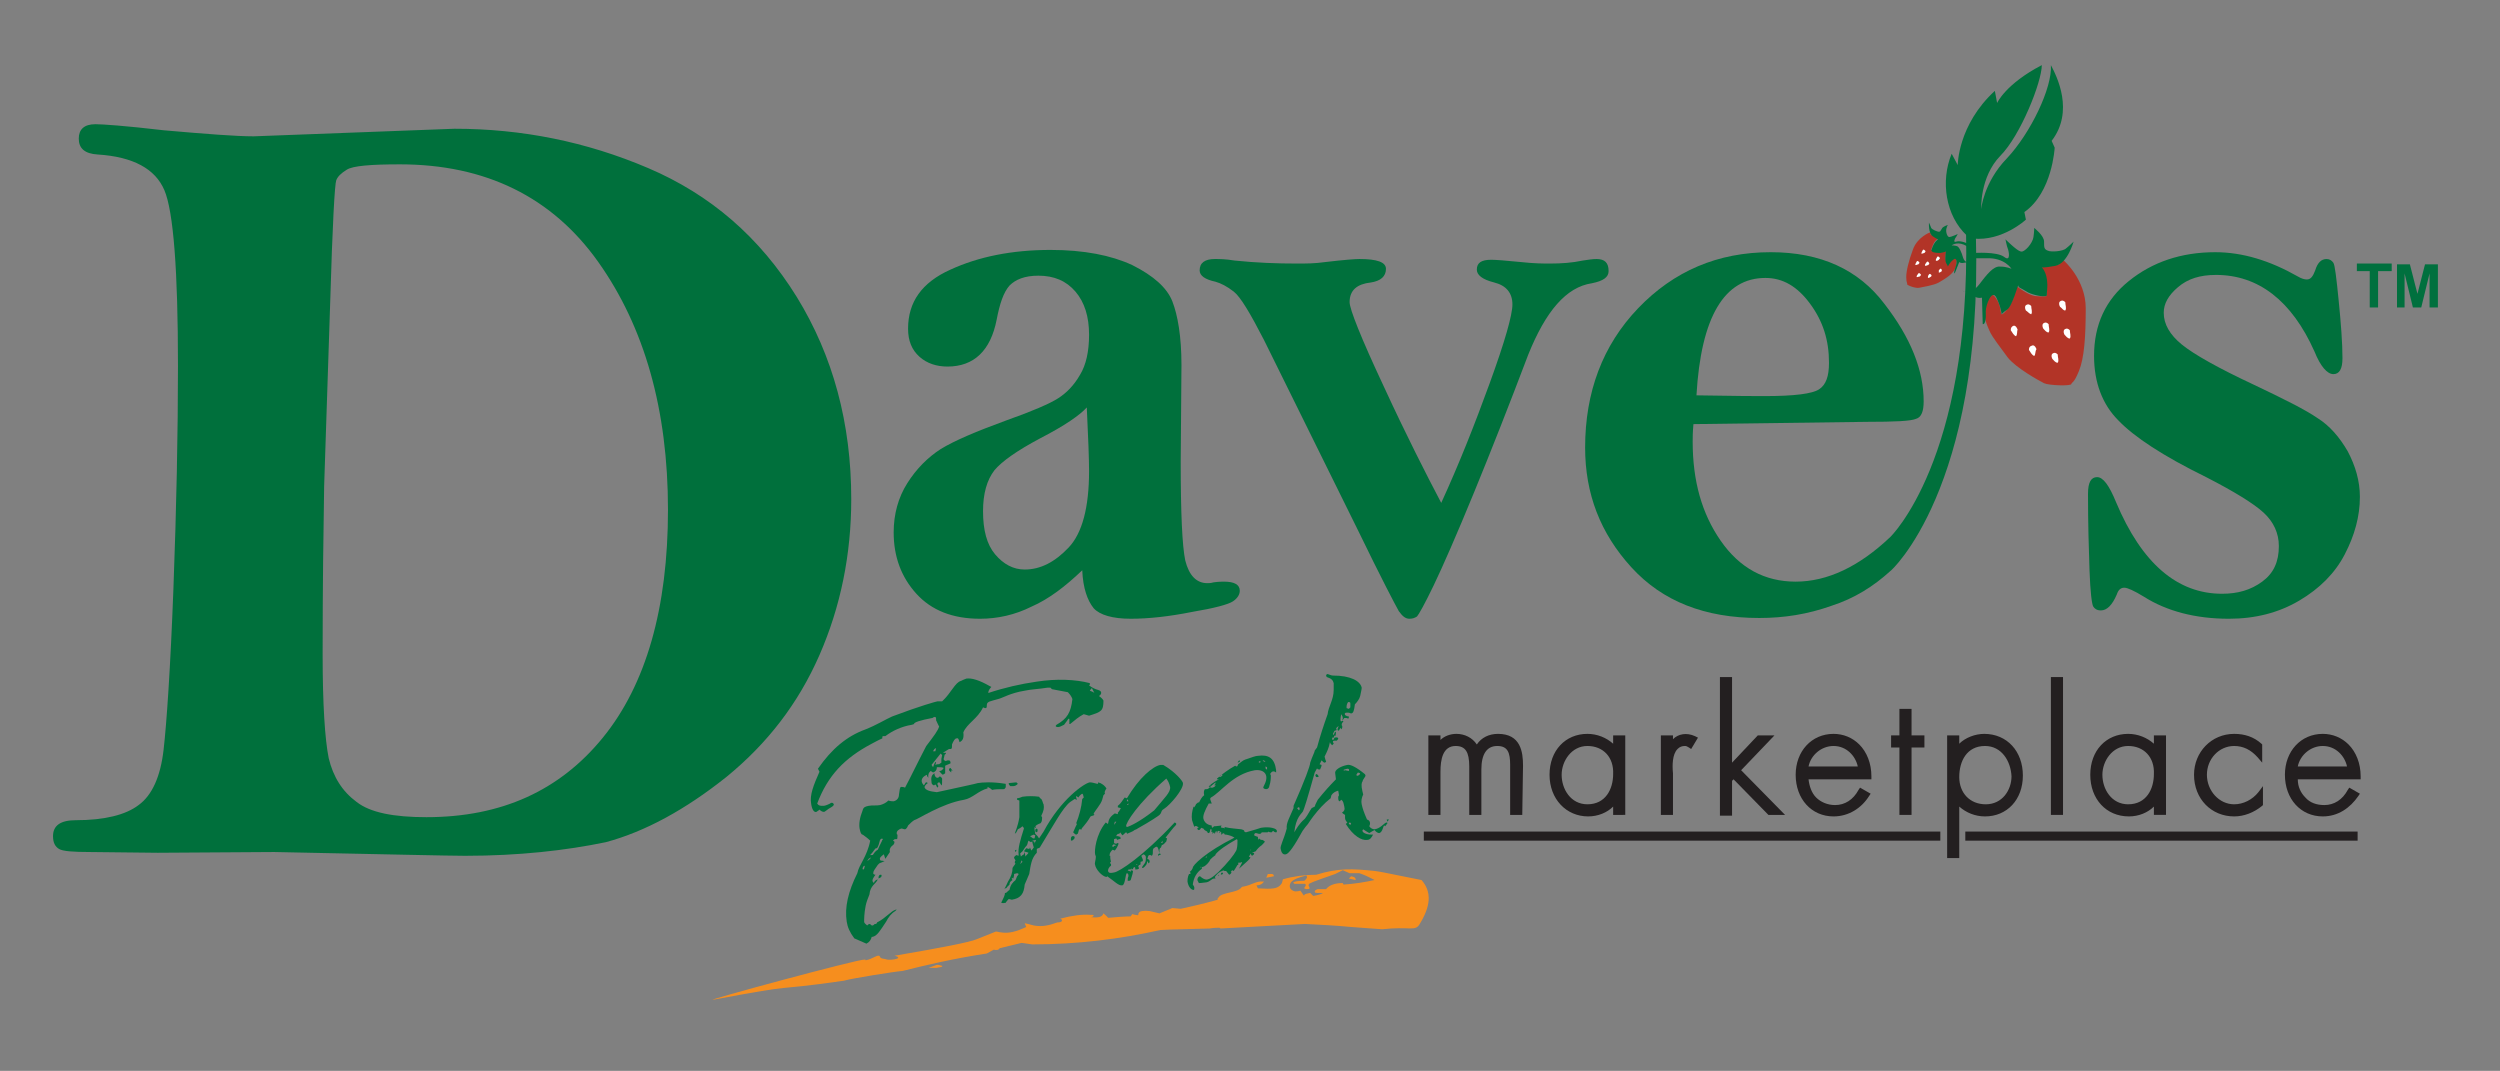 <?xml version="1.0" encoding="utf-8"?>
<!-- Generator: Adobe Illustrator 26.5.0, SVG Export Plug-In . SVG Version: 6.00 Build 0)  -->
<svg version="1.1" id="Layer_1" xmlns="http://www.w3.org/2000/svg" xmlns:xlink="http://www.w3.org/1999/xlink" x="0px" y="0px"
	 viewBox="0 0 330.1 141.4" style="enable-background:new 0 0 330.1 141.4;" xml:space="preserve">
<rect x="0" y="0" width="330.1" height="141.4" fill="#808080" stroke="none"/>
<style type="text/css">
	.st0{fill:#231F20;}
	.st1{fill:#F68E1E;}
	.st2{fill:#00703C;}
	.st3{fill:#B23427;}
	.st4{fill:#FFFFFF;}
	.st5{fill:none;}
	.st6{fill:#00703E;}
</style>
<g>
	<rect x="188" y="109.8" class="st0" width="68.2" height="1.2"/>
	<rect x="259.5" y="109.8" class="st0" width="51.8" height="1.2"/>
</g>
<g>
	<path class="st0" d="M189.8,98.7L189.8,98.7c0.5-0.9,1.4-1.4,2.4-1.4c1.2,0,2.2,0.6,2.7,1.8c0.5-1.2,1.6-1.8,2.8-1.8
		c2.5,0,3,1.7,3,3.8v6.1h-0.9V101c0-1.5-0.2-2.8-2.1-2.8c-2,0-2.5,1.8-2.5,3.5v5.6h-0.9v-6c0-1.5-0.3-3.1-2.1-3.1
		c-2,0-2.4,2.1-2.4,3.7v5.4h-0.9v-9.8h0.9V98.7"/>
	<path class="st0" d="M201,107.6h-1.6V101c0-1.6-0.3-2.5-1.7-2.5s-2.1,1.1-2.1,3.1v6H194v-6.4c0-1.9-0.5-2.7-1.8-2.7
		c-1.7,0-2,1.8-2,3.4v5.7h-1.6V97.1h1.6v0.6c0.5-0.5,1.3-0.8,2.1-0.8c1.1,0,2.1,0.5,2.7,1.4c0.6-0.9,1.6-1.4,2.8-1.4
		c3,0,3.3,2.4,3.3,4.2L201,107.6L201,107.6z M200.1,106.8h0.2V101c0-2.5-0.7-3.5-2.6-3.5c-1.1,0-2,0.6-2.5,1.6l-0.3,0.8l-0.3-0.8
		c-0.4-1-1.3-1.6-2.4-1.6c-0.9,0-1.6,0.4-2,1.1c0.5-0.6,1.1-0.9,2-0.9c2.5,0,2.5,2.5,2.5,3.4v5.7h0.2v-5.3c0-2.5,1-3.8,2.8-3.8
		c2.4,0,2.4,2.2,2.4,3.2L200.1,106.8L200.1,106.8z M189.2,106.8h0.2v-5c0-1.2,0.2-2.1,0.6-2.8h-0.5v-0.4v-0.9h-0.2L189.2,106.8
		L189.2,106.8z"/>
	<path class="st0" d="M214.3,107.2h-0.9v-1.8l0,0c-0.7,1.2-2.2,2-3.6,2c-2.9,0-4.7-2.3-4.7-5.2c0-2.8,1.8-5,4.7-5
		c1.5,0,2.9,0.7,3.7,1.9l0,0v-1.7h0.9L214.3,107.2 M205.9,102.3c0,2.2,1.4,4.3,3.8,4.3c2.4,0,3.8-2,3.8-4.4c0-2.3-1.5-4-3.8-4
		C207.4,98.1,205.9,100.2,205.9,102.3"/>
	<path class="st0" d="M209.7,107.8c-2.9,0-5.1-2.3-5.1-5.5s2.1-5.4,5-5.4c1.3,0,2.5,0.5,3.4,1.3v-1.1h1.6v10.5H213v-1.1
		C212.2,107.3,211,107.8,209.7,107.8z M209.7,97.6c-2.6,0-4.3,1.9-4.3,4.7c0,2.8,1.8,4.8,4.4,4.8c1.4,0,2.7-0.7,3.3-1.8l0.1-0.2h0.6
		v0.4v1.4h0.2v-9h-0.2v1.7h-0.6l-0.1-0.2C212.3,98.2,211.1,97.6,209.7,97.6z M209.7,106.9c-2.4,0-4.1-2-4.1-4.6
		c0-2.2,1.6-4.5,4.1-4.5c2.4,0,4.2,1.8,4.2,4.4C213.8,104.9,212.1,106.9,209.7,106.9z M209.6,98.5c-2.1,0-3.4,2-3.4,3.8
		c0,1.9,1.2,3.9,3.4,3.9c2.4,0,3.4-2,3.4-4C213.1,100,211.7,98.5,209.6,98.5z"/>
	<path class="st0" d="M220.5,98.7L220.5,98.7c0.4-0.9,1.1-1.5,2.1-1.5c0.4,0,0.7,0.1,1,0.2l-0.5,0.8c-0.2-0.1-0.4-0.2-0.7-0.2
		c-2.1,0-2,2.7-2,4.1v5h-0.9v-9.8h0.9L220.5,98.7"/>
	<path class="st0" d="M220.9,107.6h-1.6V97.1h1.6v0.5c0.7-0.7,1.8-0.9,2.9-0.4l0.4,0.2l-0.9,1.5l-0.3-0.2c-0.2-0.1-0.3-0.2-0.5-0.2
		c-0.4,0-0.7,0.1-1,0.4c-0.7,0.7-0.7,2.2-0.6,3.2L220.9,107.6z M220,106.8h0.2V102c0-0.8,0-2,0.4-2.9h-0.3v-0.4v-0.9H220V106.8z
		 M222.6,97.6c-0.4,0-0.8,0.1-1.1,0.4c0.4-0.2,1.1-0.3,1.5-0.1l0.1-0.2C223,97.6,222.8,97.6,222.6,97.6z"/>
	<polygon class="st0" points="228.4,101.6 232.3,97.4 233.5,97.4 229.5,101.7 234.9,107.2 233.6,107.2 228.9,102.3 228.4,102.9 
		228.4,107.2 227.4,107.2 227.4,89.8 228.4,89.8 	"/>
	<path class="st0" d="M235.7,107.6h-2.2l-4.6-4.7l-0.2,0.2v4.6h-1.6V89.4h1.6v11.3l3.4-3.6h2.2l-4.4,4.6L235.7,107.6z M233.8,106.8
		h0.2l-5-5.2l3.7-3.9h-0.2l-4.4,4.7V90.1h-0.2v16.7h0.2v-4.1l0.9-0.9L233.8,106.8z"/>
	<path class="st0" d="M238.4,102.4c-0.1,2.5,1.6,4.1,3.8,4.1c1.5,0,2.7-0.9,3.4-2.2l0.8,0.5c-0.9,1.7-2.4,2.6-4.3,2.6
		c-2.8,0-4.6-2.3-4.6-5.1c0-2.7,1.8-5.1,4.6-5.1c2.9,0,4.6,2.4,4.6,5.2H238.4 M245.8,101.5c-0.2-1.8-1.7-3.4-3.6-3.4
		c-1.9,0-3.6,1.6-3.7,3.4H245.8z"/>
	<path class="st0" d="M242.1,107.8c-2.9,0-5-2.3-5-5.5c0-3.1,2.1-5.4,5-5.4c1.3,0,2.5,0.5,3.4,1.4c1,1,1.6,2.5,1.6,4.2v0.4h-8.3
		c0.1,0.9,0.4,1.8,1,2.4s1.5,1,2.5,1c1.3,0,2.4-0.7,3.1-2l0.2-0.3l1.4,0.8l-0.2,0.3C245.8,106.7,244.1,107.8,242.1,107.8z
		 M242.1,97.6c-2.4,0-4.3,2-4.3,4.7c0,2.4,1.5,4.8,4.3,4.8c1.6,0,3-0.8,3.8-2.2l-0.2-0.1c-0.8,1.3-2.1,2.1-3.5,2.1
		c-1.2,0-2.2-0.4-3-1.2c-0.8-0.8-1.2-2-1.2-3.3v-0.3h8.3c-0.1-1.3-0.5-2.5-1.3-3.3C244.2,98,243.2,97.6,242.1,97.6z M246.2,101.9
		H238v-0.4c0.2-2.1,2-3.7,4.1-3.7c2,0,3.7,1.6,4,3.7L246.2,101.9z M238.8,101.2h6.5c-0.3-1.4-1.5-2.7-3.2-2.7
		C240.5,98.5,239.1,99.7,238.8,101.2z"/>
	<polygon class="st0" points="252.1,107.2 251.1,107.2 251.1,98.3 250.1,98.3 250.1,97.4 251.1,97.4 251.1,93.9 252.1,93.9 
		252.1,97.4 253.7,97.4 253.7,98.3 252.1,98.3 	"/>
	<path class="st0" d="M252.4,107.6h-1.6v-8.9h-1.1v-1.6h1.1v-3.5h1.6v3.5h1.7v1.6h-1.7V107.6z M251.5,106.8h0.2V98h1.7v-0.2h-1.7
		v-3.5h-0.2v3.5h-1.1V98h1.1V106.8z"/>
	<path class="st0" d="M258.4,99.2L258.4,99.2c0.8-1.2,2.3-2,3.7-2c2.9,0,4.7,2.3,4.7,5.2c0,2.8-1.8,5-4.7,5c-1.5,0-2.9-0.7-3.7-1.9
		l0,0v7.4h-0.9V97.4h0.9V99.2 M258.3,102.5c0,2.3,1.5,4,3.8,4c2.2,0,3.7-1.9,3.7-4.1s-1.4-4.3-3.8-4.3S258.3,100.2,258.3,102.5"/>
	<path class="st0" d="M258.7,113.3h-1.6V97.1h1.6v1.1c0.8-0.8,2.1-1.3,3.3-1.3c3,0,5.1,2.3,5.1,5.5s-2.1,5.4-5,5.4
		c-1.3,0-2.5-0.5-3.4-1.3V113.3z M257.8,112.5h0.2v-7.4h0.6l0.1,0.2c0.7,1.1,2,1.7,3.4,1.7c2.6,0,4.3-1.9,4.3-4.7
		c0-2.8-1.8-4.8-4.4-4.8c-1.4,0-2.7,0.7-3.3,1.8l-0.1,0.2H258v-0.4v-1.4h-0.2V112.5L257.8,112.5z M262.1,106.9
		c-2.5,0-4.2-1.8-4.2-4.3c0-2.8,1.7-4.8,4.1-4.8c2.7,0,4.1,2.4,4.1,4.7C266.2,104.9,264.4,106.9,262.1,106.9z M262.1,98.5
		c-2.4,0-3.4,2-3.4,4.1s1.4,3.6,3.5,3.6c2.2,0,3.4-1.9,3.4-3.7C265.5,100.5,264.3,98.5,262.1,98.5z"/>
	<rect x="271.1" y="89.8" class="st0" width="0.9" height="17.4"/>
	<path class="st0" d="M272.4,107.6h-1.6V89.4h1.6V107.6z M271.5,106.8h0.2V90.1h-0.2V106.8z"/>
	<path class="st0" d="M285.7,107.2h-0.9v-1.8l0,0c-0.7,1.2-2.2,2-3.6,2c-2.9,0-4.7-2.3-4.7-5.2c0-2.8,1.8-5,4.7-5
		c1.5,0,2.9,0.7,3.7,1.9l0,0v-1.7h0.9v9.8 M277.3,102.3c0,2.2,1.5,4.3,3.8,4.3c2.5,0,3.8-2,3.8-4.4c0-2.3-1.5-4-3.8-4
		C278.8,98.1,277.3,100.2,277.3,102.3"/>
	<path class="st0" d="M281.1,107.8c-3,0-5.1-2.3-5.1-5.5s2.1-5.4,5-5.4c1.3,0,2.5,0.5,3.4,1.3v-1.1h1.6v10.5h-1.6v-1.1
		C283.6,107.3,282.4,107.8,281.1,107.8z M281,97.6c-2.6,0-4.3,1.9-4.3,4.7c0,2.8,1.8,4.8,4.4,4.8c1.4,0,2.7-0.7,3.3-1.8l0.1-0.2h0.6
		v0.4v1.4h0.2v-9h-0.2v1.7h-0.5l-0.1-0.2C283.7,98.2,282.5,97.6,281,97.6z M281.1,106.9c-2.4,0-4.1-2-4.1-4.6c0-2.2,1.5-4.5,4.1-4.5
		c2.4,0,4.2,1.8,4.2,4.4C285.2,104.9,283.5,106.9,281.1,106.9z M281,98.5c-2.1,0-3.4,2-3.4,3.8c0,1.9,1.2,3.9,3.4,3.9
		c2.4,0,3.4-2,3.4-4C284.5,100,283.1,98.5,281,98.5z"/>
	<path class="st0" d="M298.3,99.7c-0.9-1-2-1.6-3.4-1.6c-2.3,0-4,2-4,4.2s1.7,4.2,3.9,4.2c1.4,0,2.6-0.7,3.5-1.8v1.3
		c-1,0.9-2.2,1.3-3.5,1.3c-2.8,0-4.9-2.3-4.9-5.1c0-2.8,2.1-5.1,4.9-5.1c1.2,0,2.4,0.4,3.3,1.2L298.3,99.7"/>
	<path class="st0" d="M295,107.8c-3,0-5.3-2.3-5.3-5.5c0-3,2.3-5.4,5.3-5.4c1.4,0,2.6,0.4,3.6,1.3l0.1,0.1v2.4l-0.6-0.7
		c-0.9-1-1.9-1.5-3.1-1.5c-2,0-3.6,1.7-3.6,3.8c0,2.1,1.6,3.9,3.6,3.9c1.2,0,2.4-0.6,3.2-1.6l0.6-0.8v2.5l-0.1,0.1
		C297.6,107.3,296.3,107.8,295,107.8z M295,97.6c-2.6,0-4.6,2.1-4.6,4.7c0,2.7,2,4.8,4.5,4.8c1.1,0,2.2-0.4,3.1-1.2v-0.2
		c-0.9,0.8-2,1.2-3.2,1.2c-2.4,0-4.3-2.1-4.3-4.6s1.9-4.5,4.3-4.5c1.1,0,2.1,0.4,3,1.1v-0.3C297.1,97.9,296.1,97.6,295,97.6z"/>
	<path class="st0" d="M303,102.4c-0.1,2.5,1.6,4.1,3.8,4.1c1.5,0,2.7-0.9,3.4-2.2l0.8,0.5c-0.9,1.7-2.4,2.6-4.3,2.6
		c-2.8,0-4.6-2.3-4.6-5.1c0-2.7,1.8-5.1,4.6-5.1c2.9,0,4.6,2.4,4.6,5.2H303 M310.3,101.5c-0.2-1.8-1.7-3.4-3.6-3.4
		c-2,0-3.6,1.6-3.7,3.4H310.3z"/>
	<path class="st0" d="M306.7,107.8c-2.9,0-5-2.3-5-5.5c0-3.1,2.1-5.4,5-5.4c1.3,0,2.5,0.5,3.4,1.4c1,1,1.6,2.5,1.6,4.2v0.4h-8.3
		c0,1,0.4,1.8,1,2.4c0.6,0.7,1.5,1,2.5,1c1.3,0,2.4-0.7,3.1-2l0.2-0.3l1.4,0.8l-0.2,0.3C310.3,106.7,308.7,107.8,306.7,107.8z
		 M306.7,97.6c-2.4,0-4.3,2-4.3,4.7c0,2.4,1.5,4.8,4.3,4.8c1.6,0,3-0.8,3.8-2.2l-0.2-0.1c-0.8,1.3-2.1,2.1-3.5,2.1
		c-1.2,0-2.2-0.4-3-1.2c-0.8-0.8-1.2-2-1.2-3.3v-0.3h8.3c-0.1-1.3-0.5-2.5-1.3-3.3C308.8,98,307.8,97.6,306.7,97.6z M310.7,101.9
		h-8.2v-0.4c0.2-2.1,2-3.7,4.1-3.7c2,0,3.7,1.6,4,3.7L310.7,101.9z M303.4,101.2h6.5c-0.3-1.4-1.5-2.7-3.2-2.7
		C305.1,98.5,303.7,99.7,303.4,101.2z"/>
</g>
<g>
	<path class="st0" d="M189.8,98.7L189.8,98.7c0.5-0.9,1.4-1.4,2.4-1.4c1.2,0,2.2,0.6,2.7,1.8c0.5-1.2,1.6-1.8,2.8-1.8
		c2.5,0,3,1.7,3,3.8v6.1h-0.9V101c0-1.5-0.2-2.8-2.1-2.8c-2,0-2.5,1.8-2.5,3.5v5.6h-0.9v-6c0-1.5-0.3-3.1-2.1-3.1
		c-2,0-2.4,2.1-2.4,3.7v5.4h-0.9v-9.8h0.9V98.7"/>
	<path class="st0" d="M214.3,107.2h-0.9v-1.8l0,0c-0.7,1.2-2.2,2-3.6,2c-2.9,0-4.7-2.3-4.7-5.2c0-2.8,1.8-5,4.7-5
		c1.5,0,2.9,0.7,3.7,1.9l0,0v-1.7h0.9L214.3,107.2 M205.9,102.3c0,2.2,1.4,4.3,3.8,4.3c2.4,0,3.8-2,3.8-4.4c0-2.3-1.5-4-3.8-4
		C207.4,98.1,205.9,100.2,205.9,102.3"/>
	<path class="st0" d="M220.5,98.7L220.5,98.7c0.4-0.9,1.1-1.5,2.1-1.5c0.4,0,0.7,0.1,1,0.2l-0.5,0.8c-0.2-0.1-0.4-0.2-0.7-0.2
		c-2.1,0-2,2.7-2,4.1v5h-0.9v-9.8h0.9L220.5,98.7"/>
	<polygon class="st0" points="228.4,101.6 232.3,97.4 233.5,97.4 229.5,101.7 234.9,107.2 233.6,107.2 228.9,102.3 228.4,102.9 
		228.4,107.2 227.4,107.2 227.4,89.8 228.4,89.8 	"/>
	<path class="st0" d="M238.4,102.4c-0.1,2.5,1.6,4.1,3.8,4.1c1.5,0,2.7-0.9,3.4-2.2l0.8,0.5c-0.9,1.7-2.4,2.6-4.3,2.6
		c-2.8,0-4.6-2.3-4.6-5.1c0-2.7,1.8-5.1,4.6-5.1c2.9,0,4.6,2.4,4.6,5.2H238.4 M245.8,101.5c-0.2-1.8-1.7-3.4-3.6-3.4
		c-1.9,0-3.6,1.6-3.7,3.4H245.8z"/>
	<polygon class="st0" points="252.1,107.2 251.1,107.2 251.1,98.3 250.1,98.3 250.1,97.4 251.1,97.4 251.1,93.9 252.1,93.9 
		252.1,97.4 253.7,97.4 253.7,98.3 252.1,98.3 	"/>
	<path class="st0" d="M258.4,99.2L258.4,99.2c0.8-1.2,2.3-2,3.7-2c2.9,0,4.7,2.3,4.7,5.2c0,2.8-1.8,5-4.7,5c-1.5,0-2.9-0.7-3.7-1.9
		l0,0v7.4h-0.9V97.4h0.9V99.2 M258.3,102.5c0,2.3,1.5,4,3.8,4c2.2,0,3.7-1.9,3.7-4.1s-1.4-4.3-3.8-4.3S258.3,100.2,258.3,102.5"/>
	<rect x="271.1" y="89.8" class="st0" width="0.9" height="17.4"/>
	<path class="st0" d="M285.7,107.2h-0.9v-1.8l0,0c-0.7,1.2-2.2,2-3.6,2c-2.9,0-4.7-2.3-4.7-5.2c0-2.8,1.8-5,4.7-5
		c1.5,0,2.9,0.7,3.7,1.9l0,0v-1.7h0.9v9.8 M277.3,102.3c0,2.2,1.5,4.3,3.8,4.3c2.5,0,3.8-2,3.8-4.4c0-2.3-1.5-4-3.8-4
		C278.8,98.1,277.3,100.2,277.3,102.3"/>
	<path class="st0" d="M298.3,99.7c-0.9-1-2-1.6-3.4-1.6c-2.3,0-4,2-4,4.2s1.7,4.2,3.9,4.2c1.4,0,2.6-0.7,3.5-1.8v1.3
		c-1,0.9-2.2,1.3-3.5,1.3c-2.8,0-4.9-2.3-4.9-5.1c0-2.8,2.1-5.1,4.9-5.1c1.2,0,2.4,0.4,3.3,1.2L298.3,99.7"/>
	<path class="st0" d="M303,102.4c-0.1,2.5,1.6,4.1,3.8,4.1c1.5,0,2.7-0.9,3.4-2.2l0.8,0.5c-0.9,1.7-2.4,2.6-4.3,2.6
		c-2.8,0-4.6-2.3-4.6-5.1c0-2.7,1.8-5.1,4.6-5.1c2.9,0,4.6,2.4,4.6,5.2H303 M310.3,101.5c-0.2-1.8-1.7-3.4-3.6-3.4
		c-2,0-3.6,1.6-3.7,3.4H310.3z"/>
</g>
<g>
	<path class="st1" d="M94.2,132c-1.8,0.3,19.2-5.4,20-5.3c0,0,0.1,0,0.1,0.1c1-0.2,1.4-0.7,1.8-0.6c0,0,0.1,0.1,0.2,0.3
		c0.2,0.1,0.6,0.1,0.8,0.2c0.7,0.1,1.4-0.1,1.5-0.2c0-0.1,0-0.2-0.5-0.3c6.4-1.1,10-1.8,10.9-2.2l2.5-1c0.2,0,0.4,0.1,0.6,0.1
		c1.1,0.2,2.1-0.1,3.4-0.7l-0.2-0.5c0.4,0.1,0.9,0.2,1.2,0.3c1.1,0.2,2,0,3.1-0.4c0.4,0,0.6-0.1,0.6-0.2c0.1-0.1,0-0.2-0.2-0.3
		c1.5-0.4,2.9-0.6,4-0.5c0.2,0,0.3,0,0.3,0c0.1,0,0.1,0.1,0.1,0.1c0,0.1-0.2,0.2-0.4,0.2c0.9,0.1,1.4,0,1.6-0.3l0.1-0.2
		c0.6,0.5,0.8,0.8,0.8,0.8l-0.3-0.2c1.2-0.1,2.3-0.2,3.1-0.2l0.2-0.3l0.4,0.1c0.2,0,0.4,0.1,0.4,0s0-0.2,0.1-0.3
		c0.1-0.2,0.7-0.3,1.4-0.2c0.5,0.1,0.8,0.2,1.3,0.3c0.5-0.2,1-0.4,1.7-0.7l1.1,0.1c1.4-0.3,3.1-0.7,4.9-1.2c-0.1-0.1,0-0.2,0.1-0.3
		c0.4-0.7,2.5-0.6,3-1.3l0.1-0.1c1.3-0.2,1.8-0.8,2.8-0.7h0.1c-0.2,0.3-0.5,0.5-1,0.5l0.2,0.4c1.9,0.1,2.6,0.1,3.1-0.6
		c0.1-0.1,0.1-0.3,0.2-0.6c1.4-0.4,2.9-0.6,4.4-0.6c2.9-0.9,4.8-0.8,7.7-0.5c0.8,0.1,1.7,0.3,2.7,0.5l3.5,0.7
		c1.4,1.6,1.2,3.5-0.3,5.9c-0.6,0.9-1.3,0.2-4.9,0.6l-4.1-0.3c-2-0.2-4.1-0.3-6.1-0.4l-11.2,0.6c0.1-0.1-0.1-0.1-0.2-0.1
		c-0.2,0-0.6,0-1.2,0.1c-2.7,0.1-4.8,0.1-6.5,0.2c-5.3,1.2-11,1.9-16.9,1.9l-1.4-0.2l-2.9,0.7c-0.1,0.2-0.3,0.3-0.8,0.2l-0.9,0.5
		c-4.6,0.7-8.3,1.6-11.1,2.3c-1.2,0.1-6.8,1-7.8,1.3C100.9,131,106.5,129.7,94.2,132 M123.7,127.4h0.2c0.3,0.1,0.6,0.1,0.5,0.2
		c0,0.1-0.3,0.1-0.8,0.2h-1L123.7,127.4z M177.3,114.9l-1,0.5c-1.4,0.5-2.3,0.8-2.8,1s-0.7,0.3-0.7,0.4c-0.1,0.2,0.2,0.4,0.1,0.5
		c0,0.1-0.3,0.1-0.4,0.1c-0.4-0.1-0.3-0.1-0.2-0.3c0.1-0.1,0.2-0.3,0-0.4h-1.4c-0.1-0.1-0.2-0.2-0.1-0.2c0.1-0.1,0.6-0.2,1.4-0.2
		c0.2-0.1,0.2-0.2,0.3-0.3c0.1-0.1,0.1-0.2,0-0.4c-1.2,0.3-1.9,0.6-2.1,1c-0.3,0.6,0.1,1,0.6,1.1c0.2,0,0.4,0,0.7-0.1l0.5,0.7v-0.1
		c0.1-0.2,0.4-0.2,0.8-0.3l0.4,0.4c0.7-0.1,1.2-0.3,1.3-0.4c-0.3,0-0.5,0-0.8,0s-0.3-0.1-0.3-0.2s0.1-0.2,0.4-0.3h1.1
		c0.4-0.5,1.1-0.8,2.2-0.8l0.1,0.2c1.5-0.1,2.7-0.3,4.1-0.6c-0.4-0.2-1.1-0.6-2-0.9c-0.2,0-0.7,0-1.3,0L177.3,114.9z M167.4,115.4
		c0.3,0,0.4,0,0.5,0c0.2,0,0.3,0.1,0.3,0.3l-1,0.2L167.4,115.4z M178.4,115.7c0.5,0.1,0.6,0.2,0.6,0.5l-0.9-0.2L178.4,115.7z"/>
	<path class="st2" d="M143.8,94.5l-0.7-0.2c-0.6,0.3-1.2,0.8-1.8,1.3h-0.1c0-0.2,0-0.5,0-0.6s0-0.1-0.1-0.1L141,95
		c-0.1,0.2-0.3,0.4-0.5,0.7c-0.4,0.2-0.6,0.3-0.8,0.3c-0.1,0-0.2,0-0.3-0.1c0-0.1,0-0.1,0.1-0.2c1.4-0.8,1.9-1.6,2.1-3.4
		c-0.1-0.3-0.3-0.6-0.6-0.9l-2.1-0.4c-0.1-0.1-0.1-0.1-0.2-0.2c-0.2,0-0.3,0-0.4,0c-1.2,0.2-2.1,0.2-3,0.4c-1.9,0.3-3,1-3.5,1.1
		c-1,0.3-1.5,0.3-1.5,0.8c0,0.2,0,0.3-0.1,0.4c-0.1,0-0.2,0-0.4-0.1c-0.7,1.5-2.1,2.1-2.6,3.3c0.1,0.8-0.1,1.1-0.5,1.3
		c-0.1-0.4-0.2-0.6-0.4-0.5c-0.2,0-0.4,0.3-0.6,0.8v0.2c0,0.2,0,0.4-0.2,0.4c-0.1,0-0.2,0-0.2,0l-0.8,0.5h0.4c0,0.2-0.1,0.2-0.1,0.2
		c-0.1,0-0.1,0.3-0.2,0.6c0,0.2,0.1,0.2,0.3,0.3c0.1-0.1,0.2-0.1,0.3-0.1c0.2,0,0.2,0,0.3,0.2c0,0.1,0,0.1,0,0.2l-0.7,0.3v0.2
		c0,0.2,0,0.5,0,0.8c-0.1,0.1-0.2,0.1-0.3,0.2c-0.2-0.1-0.3-0.3-0.5-0.5h0.1c0.2,0,0.4-0.2,0.5-0.4c-0.2-0.1-0.4-0.1-0.7-0.1h-0.2
		c0,0.4-0.2,0.6-0.5,0.7l-0.3-0.2c-0.3,0.2-0.4,0.6-0.3,0.9c-0.1-0.1-0.2-0.2-0.2-0.3v-0.1c-0.5,0.2-0.7,0.5-0.7,0.8
		c0,0.2,0.1,0.4,0.3,0.6c0.2-0.3,0.2-0.4,0.3-0.4c0.1,0,0.1,0,0.2,0.1c-0.3,0.2-0.5,0.5-0.4,0.6c0.1,0.3,0.6,0.5,1.6,0.6
		c3.2-0.7,5.1-1.1,5.4-1.2c0.6-0.1,1.9-0.2,3.7,0.1c0,0.1,0,0.2,0,0.2v0.2c0,0.1-0.1,0.2-0.2,0.3c-0.7,0-1.2,0-1.6,0.1
		c-0.2-0.2-0.4-0.3-0.6-0.4v0.2c-1.2,0.3-2,1.3-3.1,1.5c-3,0.5-6.1,2.6-6.6,2.7c-0.3,0.2-0.5,0.4-0.8,0.7c-0.1,0.3-0.3,0.5-0.4,0.5
		c-0.2,0-0.3-0.1-0.5-0.1c-0.3,0.1-0.6,0.3-0.6,0.6c0,0.1,0,0.2,0.1,0.2v0.2c0,0.2,0,0.4-0.1,0.4s-0.2,0-0.2,0
		c-0.1,0-0.2,0.1-0.3,0.2c0.2,0.1,0.2,0.1,0.2,0.2s0,0.1-0.1,0.3c-0.4,0.3-0.6,0.6-0.5,1l-0.6,0.9l-0.1-0.3l-0.1-0.3
		c-0.4,0.3-0.6,0.5-0.5,0.7c0,0.2,0.2,0.1,0.6,0.2c-0.2,0.1-0.5,0.2-0.7,0.3l-0.2,0.2c-0.4,0.6-0.6,0.8-0.6,1.1
		c0,0.1,0.1,0.2,0.3,0.2c-0.3,0.4-0.4,0.6-0.4,0.8c0,0.1,0.1,0.2,0.2,0.3c0-0.2,0.2-0.4,0.5-0.5c-0.2,0.6-1,0.8-1.1,2
		c-0.2,0.5-0.4,1-0.5,1.5c-0.2,1-0.2,1.8-0.2,2.1c0,0.2,0.2,0.3,0.4,0.5c0.1-0.1,0.2-0.2,0.3-0.2c0.1,0,0.2,0.1,0.3,0.2h0.1
		c0.1,0,0.2-0.1,0.3-0.2h0.1c0.1,0,0.2-0.1,0.2-0.2c1.2-0.6,1.8-1.5,2.5-1.7h0.1l-0.2,0.2c-0.5,0.3-0.9,0.8-1.2,1.4
		c-0.8,1.2-1.2,1.9-1.8,2h-0.1c-0.1,0.4-0.3,0.7-0.7,0.9l-1.6-0.7c-0.6-0.8-0.9-1.5-1-2.2c-0.3-1.9,0.2-4,1.4-6.4
		c0.2-1.1,1.3-2.2,1.7-4.3c-0.3-0.3-0.7-0.6-1-0.8c-0.2,0-0.3-0.3-0.4-0.8c-0.1-0.6,0-1.4,0.4-2.4c0.1-0.4,0.3-0.5,0.8-0.6
		s1,0,1.5-0.1c0.4-0.1,0.8-0.3,1.1-0.6c0.3,0.1,0.5,0.1,0.7,0.1c0.4-0.1,0.7-0.4,0.7-0.9c0.1-0.6,0.1-1,0.3-1c0.1,0,0.3,0,0.5,0.1
		c0.7-1.3,1.6-3.2,2.8-5.5c1-1.3,1.6-2.1,1.7-2.6c-0.1-0.1-0.2-0.4-0.4-0.8c0-0.1,0-0.2,0-0.2c0-0.2-0.1-0.3-0.3-0.2
		c-0.1,0-0.1,0.1-0.2,0.1c-1.6,0.3-2.5,0.6-2.4,0.8l-0.3,0.1c-1.3,0.2-2.6,0.8-3.5,1.5c-0.1,0-0.2,0-0.3,0c-0.1,0-0.1,0.1-0.1,0.2
		v0.1c-0.5,0.2-1,0.5-1.4,0.7c-3.6,1.9-5.8,4.2-7.2,7.9c0.2,0.3,0.4,0.3,0.8,0.3c0.2,0,0.5-0.1,0.9-0.3c0.1-0.1,0.2-0.1,0.2-0.1
		c0.1,0,0.2,0,0.3,0.2c0,0.2-0.2,0.3-0.7,0.6c-0.3,0.2-0.5,0.4-0.6,0.4c-0.2,0-0.4-0.1-0.6-0.3c-0.2,0.2-0.3,0.2-0.4,0.3
		c-0.3,0.1-0.6-0.3-0.7-1.1c-0.2-1.1,0.3-2.4,1.1-4.2l-0.2-0.4c1.8-2.6,3.8-4.3,6.3-5.2c1.5-0.6,2.6-1.3,3.5-1.7c3.7-1.4,5.9-2,6-2
		s0.3,0,0.6,0c1.2-1.1,1.7-2.5,2.5-2.7c0.2-0.1,0.4-0.2,0.7-0.3c0.7-0.1,1.7,0.2,3.1,1l0.2,0.1c-0.2,0.2-0.4,0.5-0.4,0.7v0.1
		c2.1-0.7,4.3-1.2,6.4-1.5c2.6-0.4,5.1-0.3,7,0.2v0.2l-0.1,0.1c0.4,0.3,0.8,0.5,1.2,0.6c0.3,0.1,0.4,0.2,0.4,0.4
		c0,0.1-0.1,0.3-0.3,0.4c0.3,0.2,0.5,0.4,0.6,0.6C145.7,93.9,145.4,94,143.8,94.5 M114.2,114.3l-0.2,0.1c-0.1,0.2-0.1,0.2-0.1,0.3
		c0,0.1,0,0.1,0.1,0.1s0.1-0.1,0.1-0.1L114.2,114.3L114.2,114.3z M115,113.2L115,113.2l-0.3,0.2l-0.2,0.3
		C114.6,113.6,114.9,113.5,115,113.2C115.1,113.2,115.1,113.2,115,113.2 M116.6,110.8C116.6,110.7,116.5,110.7,116.6,110.8
		c-0.2-0.1-0.2-0.1-0.4,0.1c-0.1,0.4-0.2,0.8-0.4,1.1h-0.1c-0.2,0-0.3,0.4-0.8,0.9c0.1,0,0.2,0,0.2,0c0.1,0,0.2,0,0.2-0.1
		c0.2-0.3,0.4-0.5,0.6-0.6c0.3-0.7,0.6-1.2,0.6-1.3L116.6,110.8z M116,116c0-0.2,0-0.4,0.2-0.5c0.2,0,0.2,0,0.2,0.1s0,0.2-0.2,0.3
		L116,116z M124.3,103.7L124.3,103.7c-0.2-0.3-0.2-0.4-0.3-0.4s-0.3,0.1-0.2,0.3c0,0.1,0.1,0.1,0.1,0.2l-0.1,0.2l-0.1-0.1
		c-0.1-0.2-0.1-0.3-0.2-0.3s-0.1,0.1-0.2,0.1c-0.2-0.1-0.3-0.2-0.3-0.4c-0.1-0.6,0-1,0.4-1.2v0.2c0.1,0.3,0.2,0.4,0.4,0.4
		c0.1,0,0.2-0.1,0.3-0.2c0.1,0.1,0.2,0.1,0.3,0.3C124.4,103.4,124.4,103.7,124.3,103.7 M124.4,99.7l-0.2-0.2c-0.4,0.5-0.8,1-1.2,1.5
		l0.2,0.3c0.1-0.3,0.2-0.5,0.3-0.7l0.1,0.1l-0.1,0.3c0.2-0.1,0.4-0.1,0.5-0.1l0.3-0.2v-0.5L124.4,99.7z M123.2,99.2h0.3l0.1-0.4
		C123.4,98.8,123.3,99,123.2,99.2 M123.8,101.9L123.8,101.9l0.2,0.1L123.8,101.9z M125.6,101.7v0.3l-0.3-0.3c0-0.2,0.1-0.3,0.2-0.3
		l0.3,0.4L125.6,101.7z M133.8,103.8c-0.1,0-0.2,0-0.4,0c-0.1-0.1-0.2-0.2-0.2-0.3v-0.1l1-0.1l0.2,0.2
		C134.2,103.7,134,103.8,133.8,103.8 M144.2,90.9h-0.1l-0.2,0.3c0.3,0.1,0.5,0.2,0.6,0.3L144.2,90.9z"/>
	<path class="st2" d="M145.9,104.8l-0.2,0.2c-0.1,0.4-0.2,0.8-0.4,1.1c-0.5,0.8-0.9,1.2-0.9,1.4c0,0,0.1,0,0.1,0.1
		c-0.1,0.1-0.3,0.1-0.5,0.2c-0.7,1.2-1.2,1.5-1.2,1.7l0.1,0.1c-0.1-0.1-0.2-0.1-0.4-0.1c-0.1,0.2-0.1,0.4-0.2,0.6
		c-0.1,0-0.1,0.1-0.2,0.1c-0.1,0-0.2-0.1-0.4-0.3c0.2-0.5,0.4-0.9,0.5-1.1l-0.1-0.1c0.4-1,0.7-2.1,0.8-3.2l0.2-0.2l-0.1-0.4
		l-0.1-0.1c-0.2,0.1-0.4,0.3-0.5,0.5l-0.3-0.2c0,0.1,0,0.2,0,0.2c0,0.1,0.1,0.2,0.1,0.3l-0.3-0.1l-0.6,0.4c-1,0.8-2.1,2.9-4,6
		c-0.1,0.1-0.3,0.1-0.4,0.2v0.5c-0.7,0.7-0.8,1.6-1,2.8l-0.6,1.4c-0.1,1.2-0.5,1.8-1.7,2l-0.4-0.1c-0.1,0.1-0.3,0.3-0.4,0.5
		c-0.4,0.1-0.6,0-0.6,0l0,0c0.3-0.6,0.5-1,0.5-1.3l0,0h0.1c0.1,0,0.2-0.2,0.5-0.4c0.1-0.6,0.4-1,0.8-1.3l0.2-0.5
		c0.2-0.2,0.2-0.3,0.2-0.3s-0.1-0.1-0.2-0.1l-0.4,0.1v0.2l-0.1,0.4c-0.1,0-0.1-0.1-0.2-0.1v0.1c0,0,0,0.1,0.1,0.2
		c-0.3,0.2-0.4,0.3-0.4,0.6c-0.1,0.1-0.2,0.2-0.3,0.3c-0.1,0.2-0.2,0.2-0.3,0.2l-0.1,0.1l0,0c0,0,0.2-0.3,0.5-1
		c0.4-0.6,0.6-1.2,0.6-1.8c0.1-0.2,0.3-0.4,0.4-0.6c-0.1,0-0.1,0-0.1-0.1s0-0.2,0.1-0.3c-0.1-0.1-0.1-0.2-0.2-0.3
		c0-0.1,0-0.2,0.3-0.4l0.3,0.1v-0.2c-0.1-0.8,0.2-1.8,0.7-3.4c0-0.1-0.1-0.2-0.2-0.3c-0.2,0.2-0.4,0.3-0.6,0.4l-0.2,0.4
		c-0.1,0.1-0.1,0.1-0.2,0.2l0,0l0,0c0-0.2,0.4-0.9,0.6-2.2v-2.2l-0.3-0.1v-0.2c0.2,0,0.5-0.1,0.7-0.2c0.7-0.1,1.5-0.1,2.2,0
		c0.1,0.1,0.1,0.2,0.3,0.3c0.2,0.3,0.2,0.6,0.3,0.7c0.1,0.5,0,0.9-0.3,1.5c0,0.1,0.1,0.2,0.1,0.2c0,0.3,0,0.6-0.2,0.8
		c-0.3,0.1-0.5,0.2-0.7,0.4c0.1,0.1,0.1,0.1,0.1,0.2l0,0c0,0-0.1,0-0.2-0.1v0.3l0.1,0.6l0.3,0.3l0.2,0.3l0.6-0.9
		c2.3-4.3,5.4-6.4,6.1-6.5c0.3,0,0.6,0.1,1,0.2c0.1,0,0.1-0.1,0.1-0.2l0,0l0.3,0.1c0.4,0.2,0.6,0.4,0.8,0.7
		C145.9,104.4,145.8,104.6,145.9,104.8 M134.2,112.2c0,0.1,0,0.2-0.1,0.3l-0.1-0.2L134.2,112.2L134.2,112.2z M136.3,111.1l-0.2,0.1
		l-0.3-0.2c-0.1,0.2-0.1,0.4-0.2,0.6c-0.4,0.4-0.5,0.8-0.7,0.9l-0.2,0.2l0.1,0.4c0.1-0.1,0.2-0.2,0.4-0.3l0.1-0.3l0.1,0.6
		c0.1-0.2,0.3-0.3,0.4-0.5c-0.2-0.1-0.4-0.1-0.6-0.2l0.3-0.4l0.4,0.1l0.1-0.2c0.1,0.2,0.1,0.3,0.2,0.4l0.3-0.4
		C136.4,111.5,136.3,111.3,136.3,111.1 M134.9,113.6l-0.2,0.5c0.1-0.1,0.2-0.2,0.3-0.3L134.9,113.6z M136.5,110.2
		c-0.3,0.1-0.4,0.2-0.5,0.2c0.1,0.1,0.3,0.2,0.4,0.3h0.2l0.1-0.4L136.5,110.2z M136.3,111c0.1,0.1,0.3,0.1,0.3,0.2v0.2l0.2-0.5
		L136.3,111z M136.8,109.9c0,0-0.1-0.1-0.1-0.2c0-0.2,0-0.2,0.2-0.3c0.1,0.1,0.1,0.1,0.1,0.2s0,0.1,0,0.2
		C136.9,109.8,136.9,109.9,136.8,109.9 M141.6,110.4c0.2,0,0.3,0,0.3,0.2c0,0,0,0.1-0.1,0.2s-0.2,0.2-0.3,0.2c0,0-0.1,0-0.1-0.1l0,0
		C141.4,110.6,141.4,110.5,141.6,110.4"/>
	<path class="st2" d="M156.2,103.4c0.1,0.8-1.7,2.9-2.5,3.4c-0.5,0.3-0.2,0.4-0.6,0.8c-0.1,0.1-1.1,0.8-2.9,1.8
		c-0.1,0.1-0.2,0.1-0.4,0.2c-0.2,0.2-0.6,0.3-1,0.5V110l-0.1-0.1c-0.1,0-0.2,0.2-0.5,0.4l-0.3-0.4c0,0.1-0.1,0.2-0.2,0.2h-0.1
		c-0.1,0.1-0.2,0.2-0.2,0.3h0.2l0.3,0.1l0.1,0.2c-0.1,0.1-0.3,0.1-0.5,0.2l-0.1-0.2l-0.3,0.1v0.5c0.1,0.1,0.2,0.1,0.3,0.1l0.2-0.1
		l0.1,0.1c-0.1,0.3-0.3,0.7-0.5,0.9l-0.3-0.1c-0.2,0.2-0.4,0.4-0.4,0.8h0.1v0.2c0,0.3,0.1,0.5,0.1,0.6l0,0h-0.1c0,0.1,0,0.1,0,0.2
		c0,0,0,0,0.1,0.1v0.2c-0.3,0.2-0.4,0.5-0.4,0.7c0.1,0.3,0.3,0.3,0.8,0.2c0.7-0.1,3.8-2.1,8-6.6l0.2,0.1v0.2
		c-0.5,0.5-0.9,1.1-1.4,1.7l0.2,0.1l-0.1,0.4c-0.2,0.2-0.3,0.4-0.6,0.5l-0.1,0.3l0,0c-0.3,0.1-0.2,0.7-0.2,0.7
		c-0.1,0-0.1-0.8-0.4-0.8c0,0-0.1,0-0.2,0.1c-0.5,0.2-0.1,0.7-0.4,1.1l-0.2-0.1h-0.1c-0.2,0-0.2,0.2-0.3,0.5l0.2,0.1
		c0.1,0.1,0.1,0.2,0.1,0.2c0,0.2,0,0.2-0.2,0.3v-0.1c0-0.1-0.1-0.2-0.1-0.2l-0.1,0.4c-0.2,0.3-0.4,0.5-0.5,0.5s-0.1,0-0.1-0.1
		c0.1-0.2,0.3-0.4,0.4-0.6c0.1-0.2,0.1-0.4,0.1-0.7c0-0.2-0.1-0.3-0.3-0.4l-0.3,0.2c0.1,0.2,0.1,0.3,0.2,0.5v0.2l-0.3,0.1v0.2
		c0,0.1,0,0.2-0.1,0.2h-0.1c0,0.1-0.1,0.1-0.1,0.2s0.1,0.2,0.1,0.2c0,0.1-0.1,0.2-0.4,0.2c-0.1,0-0.1,0-0.1,0c0-0.1,0-0.2,0-0.2
		s-0.1-0.2-0.1-0.1c-0.1,0-0.2,0.1-0.2,0.3l-0.2-0.1c0,0.1,0,0.1,0,0.2s0.1,0.1,0.1,0.1l0.1-0.1v0.1c0,0.2-0.1,0.6-0.3,1.2
		c-0.1,0.1-0.2,0.1-0.3,0.1s0,0-0.1,0l0,0c0-0.2,0-0.4,0.1-0.6v-0.1c0-0.2-0.1-0.3-0.2-0.3c-0.2,0-0.2,1.5-0.6,1.6
		c-0.5,0.1-1.1-0.6-2-1.2l-0.1,0.1c-0.6-0.1-1.4-1-1.5-1.6c-0.1-0.3,0.1-0.6,0.1-1.1l-0.1-0.3c-0.1-0.5,0.1-2.6,1.4-4.2l0.3,0.2
		c0.1-0.6,0.2-0.9,0.9-1.4l0.4,0.1v-0.2c0.2-0.2,0.3-0.4,0.4-0.6l-0.4-0.1v-0.2c0.4-0.3,0.6-0.7,0.9-1.1l0.3,0.1
		c1.6-2.7,3.4-4.2,4.4-4.4c0.1,0,0.2,0,0.4,0C155.3,102,156.2,103.2,156.2,103.4 M147,111.5c-0.1,0.1-0.2,0.2-0.1,0.3h0.1
		c0.1,0,0.1-0.1,0.1-0.1l0.3-0.1C147.2,111.5,147.1,111.5,147,111.5 M147.2,108.5l-0.1,0.4l0.1-0.1l0.2-0.3H147.2z M154.5,103.9
		c-0.1-0.4-0.2-0.7-0.5-1.1c-3.8,3.3-5.4,5.9-5.3,6.3l0.1,0.1c0.4-0.1,1.7-0.7,3.6-2.2C153.8,105.3,154.6,104.6,154.5,103.9
		 M148.8,106.2l0.1,0.1l0.2-0.2L148.8,106.2z M148.8,105.6v0.2h0.2C148.9,105.6,148.9,105.5,148.8,105.6 M149.4,114.7
		c0,0-0.1,0-0.1,0.1c-0.1,0-0.2,0-0.2,0c-0.1,0-0.2,0.1-0.2,0.1s0.1,0.1,0.2,0.1c0.1,0,0.1,0.1,0.2,0.1V115
		C149.4,114.7,149.4,114.7,149.4,114.7 M150.2,114.1C150.2,114.1,150.1,114.1,150.2,114.1h-0.1l-0.1,0.1l0,0c0,0,0,0,0.1,0
		L150.2,114.1C150.1,114.2,150.2,114.1,150.2,114.1 M152.9,113c0-0.2,0.1-0.3,0.2-0.3c0,0,0.1,0,0.2,0.1L152.9,113z M153.3,111.3
		h0.2V111L153.3,111.3z M153.9,110.7l-0.1,0.2L153.9,110.7L153.9,110.7z"/>
	<path class="st2" d="M167.7,102.2c0.1,0.1,0.1,0.2,0.1,0.2c0,0.3,0,0.8-0.2,1.4c0,0.2-0.2,0.4-0.4,0.4s-0.4-0.1-0.4-0.2
		c0-0.2,0.5-0.8,0.4-1.5c-0.1-0.6-0.7-0.9-1.5-0.8c-2.9,0.5-4.5,2.9-5.8,3.6c-0.1,0.1-0.1,0.1-0.1,0.2s0.1,0.3,0.2,0.6h-0.4
		c-0.5,0.9-0.8,1.6-0.7,2s0.4,0.8,1.1,0.9c0,0.1,0,0.1,0,0.2l0.1,0.1c0,0,0.1-0.1,0.2-0.2l0,0c0,0,0.3,0,1-0.1l-0.1,0.2
		c0.1,0.2,0.3,0,0.5,0.2v-0.2c0.8,0.2,1.5,0.2,2.2,0.3c0.3,0.1,0.4,0.1,0.4,0.3l0,0l0.2,0.1c1.1-0.3,1.7-0.5,2-0.6
		c1.2-0.2,2.1,0.1,2.1,0.4c0,0.1,0,0.2-0.1,0.2s-0.2,0-0.4-0.2c-0.1,0.1-0.2,0.2-0.2,0.2c-0.1,0-0.3,0-0.4-0.1
		c-0.1,0.1-0.1,0.1-0.2,0.1c-0.1,0-0.2,0-0.2,0h-0.5c-0.1,0.2-0.2,0.2-0.3,0.2c-0.2,0-0.3-0.1-0.5-0.1c-0.1,0-0.2,0.1-0.2,0.3
		l0.2,0.1l0.3,0.1c0,0,0,0.1,0,0.2c0,0,0.1,0.1,0.1,0.2l0.1-0.2c0.1,0.2,0.2,0.2,0.4,0.2c0.2,0.1,0.3,0.2,0.3,0.2
		c0,0.1-0.1,0.2-0.4,0.5c-0.3,0.2-0.6,0.5-0.8,0.8l-0.5,0.2c0.2,0,0.3,0,0.3,0.1s-0.1,0.2-0.3,0.3l-0.2-0.3c0,0.1-0.1,0.3-0.2,0.4
		c0.2,0.1,0.2,0.1,0.2,0.1c0,0.2-0.5,0.6-1.5,1.5l0.4-0.8v-0.1c-0.1,0.1-0.2,0.1-0.3,0.1h-0.2c0,0.1,0,0.2,0,0.2l0,0c0,0,0,0,0,0.1
		c0,0,0,0-0.1,0l-0.3,0.5l-0.2,0.3l-0.2-0.1c-0.1,0.1-0.2,0.2-0.2,0.2h0.1c0,0.2-0.1,0.3-0.3,0.4l-0.4-0.5h-0.1
		c-0.1,0-0.2,0-0.3-0.1l-0.1,0.1c-0.4,0.1-0.7,0.4-1,0.8l0.1,0.2c0,0-0.1,0-0.2,0c-0.3,0-0.5,0.4-1,0.5c-0.2,0-0.6,0.1-1,0.1
		l-0.2-0.4c0-0.3,0.2-0.5,0.3-0.5s0.2,0.1,0.3,0.2c0.3,0.2,0.6,0.3,0.8,0.2c0.4-0.1,1.1-0.6,2.1-1.7l0.1-0.1c1.1-1.2,1.6-2,1.6-2.2
		c0.1-0.4,0.1-0.8,0.1-1.2l-0.1-0.1c-1.4,0.8-2.3,1.4-2.8,2v0.1c-0.3,0.2-0.5,0.4-0.7,0.6l-0.1,0.2c-0.2,0.3-0.4,0.5-0.7,0.7
		l-0.3,0.1v0.2c-0.7,0.5-1.1,1.2-1.2,2.1c0.1,0.1,0.2,0.3,0.2,0.4c0,0.2,0,0.3-0.1,0.3c-0.3,0-0.7-0.4-0.8-1.1c0-0.2,0-0.6,0.2-1
		h0.1c0.1,0,0.1-0.1,0.1-0.1s0-0.1-0.1-0.2c0.2-0.1,0.3-0.3,0.4-0.5c-0.1-0.3,1.7-2.1,5.5-4c-0.3-0.2-0.6-0.3-1.1-0.4h-0.2v-0.1
		l-0.2-0.1l-0.2,0.2l-0.1-0.1l0.1-0.1c-0.1-0.2-0.3-0.3-0.5-0.3l-0.1,0.3l-0.1-0.3c-0.2,0.2-0.1,0.3-0.2,0.4l0,0l-0.1-0.2l-0.2,0.2
		c0-0.1,0-0.1,0-0.2s-0.1-0.1-0.1-0.1h-0.1c0-0.1,0.1-0.1,0.1-0.2s-0.1-0.1-0.1-0.1h-0.1c0,0.3-0.1,0.5-0.2,0.5
		c-0.1,0-0.2-0.1-0.2-0.2c-0.2-0.1-0.4-0.2-0.5-0.4l-0.3-0.1c-0.1,0.2-0.2,0.3-0.3,0.3s-0.2-0.1-0.2-0.2s0-0.1,0.1-0.1h0.1
		c-0.2-0.2-0.4-0.3-0.5-0.2c0,0-0.1,0-0.1,0.1c-0.1-0.3-0.2-0.6-0.3-0.9c-0.1-0.6,0-1.2,0.2-1.8l0.1,0.1l0.1-0.2l0.1-0.1v-0.1
		c0.2-0.2,0.3-0.2,0.3-0.3l0.1,0.1c0.2-0.4,0.4-0.8,0.7-1c-0.1-0.4,0-0.7,0.1-0.8h0.2c0.2,0,0.3-0.1,0.4-0.2c0.2,0,0.3,0,0.4,0
		c0.3-0.1,0.4-0.2,0.4-0.4c-0.1,0.1-0.1,0.1-0.2,0.1l0,0l0.1-0.1c0.1-0.1,0.1-0.2,0.1-0.3l-0.6,0.5c-0.1,0.1-0.1,0.1-0.2,0.1h-0.1
		c0-0.1,0.4-0.5,1.5-1.1c-0.1,0.1-0.2,0.1-0.3,0.1s-0.1,0-0.1,0s0,0,0-0.1c0.7-0.6,1.5-1.2,2.4-1.7c0.1,0.1,0.1,0.1,0.2,0.1
		c0.1,0,0.1-0.1,0.2-0.3c0.3-0.2,0.6-0.5,0.9-0.6l0.3-0.1c0.6-0.2,1.1-0.4,1.4-0.4c1.4-0.2,2.2,0.3,2.4,1.9v0.3
		C168.1,101.7,167.9,101.9,167.7,102.2 M158.5,114.5l0.1,0.1v-0.2L158.5,114.5z M159.2,113.2C159.2,113.3,159.2,113.3,159.2,113.2
		L159.2,113.2c0,0.1,0.1,0.1,0.1,0l0.1-0.2L159.2,113.2z M159.7,103.9c-0.1,0.1-0.1,0.1-0.1,0.1L159.7,103.9c0,0.1,0.1,0.1,0.2,0
		v-0.2L159.7,103.9z M160.8,115.6l0.1-0.1l0.1,0.1H160.8z M161,110L161,110L161,110l0.1-0.3v0.2C161.1,110,161.1,110,161,110
		 M161.4,102.3C161.4,102.2,161.4,102.2,161.4,102.3c-0.2,0-0.3,0.1-0.4,0.3c0.2,0,0.3-0.1,0.4-0.2V102.3z M161.2,115.5L161.2,115.5
		c0-0.2,0.1-0.3,0.2-0.3l0.1,0.2L161.2,115.5z M163.7,100.5c0-0.1,0-0.1-0.1-0.1l-0.2,0.3l0.3-0.1
		C163.7,100.6,163.7,100.6,163.7,100.5 M165.1,112.4L165.1,112.4l0.1-0.3C165.2,112.1,165.1,112.2,165.1,112.4 M166,100.5h-0.3H166
		L166,100.5z M166.3,100.5c-0.1,0.1-0.1,0.1-0.1,0.1s0,0.1,0.1,0.1l0.2-0.1L166.3,100.5z M166.9,100.4h-0.2c0.1,0.1,0.2,0.2,0.4,0.2
		L166.9,100.4z M167.1,101.2c0,0.1,0,0.1,0,0.2s0.1,0.2,0.2,0.2v-0.3L167.1,101.2z"/>
	<path class="st2" d="M182.9,109.1l-0.1-0.1c-0.2,0-0.2,0.9-0.7,1c-0.1,0-0.4-0.1-0.6-0.4c-0.2,0.1-0.4,0.2-0.7,0.4
		c-0.2-0.1-0.5-0.3-0.8-0.5c-0.1,0.1-0.1,0.1-0.1,0.2c0,0.2,0.4,0.5,1.2,0.5h0.2c-0.2,0.4-0.4,0.7-0.8,0.7c-0.7,0.1-1.8-0.5-2.8-2.1
		l0.2-0.2c-0.2-0.2-0.3-0.4-0.3-0.6c0-0.1,0-0.2,0-0.4c-0.2-0.1-0.3-0.2-0.4-0.3c0.3-0.2,0.4-0.4,0.3-0.8c-0.1-0.4-0.1-0.7-0.4-0.9
		c-0.1,0.1-0.1,0.1-0.2,0.2c-0.1,0-0.2-0.1-0.2-0.4v-0.2l0.1-0.2l-0.1-0.6c-0.4,0.1-0.7,0.3-0.9,0.6l-0.1,0.4
		c-0.9,0.7-1.6,1.5-2.3,2.4c-0.3,0.4-0.5,0.7-0.7,1c-0.2,0.2-0.4,0.5-0.7,0.9c-1.1,2-1.8,3-2.2,3.1s-0.6-0.2-0.7-0.7
		c-0.1-0.4,0.4-1.2,0.8-2.7c-0.1-0.7,0.4-1.5,0.9-2.7v-0.3c1.5-3.4,2.2-5.3,2.2-5.7c0.3-0.9,0.6-1.4,0.6-1.6l0.3-0.4
		c0.4-1.5,0.9-3,1.4-4.4c0.1-1,0.8-1.9,0.8-3.2c0-0.3,0-0.6,0-0.9c-0.1-0.4-0.3-0.6-0.9-0.8c-0.1-0.1-0.1-0.2-0.1-0.2
		c0-0.1,0.1-0.2,0.2-0.2c0.3,0.1,0.5,0.2,0.7,0.2c2.3,0,3.6,0.7,3.8,1.6c0,0.2-0.1,0.6-0.2,1.1c-0.1,0.4-0.4,0.8-0.7,1.1
		c-0.1,0.8-0.2,1.2-0.5,1.2c-0.1,0-0.2-0.1-0.4-0.1h-0.2c-0.2,0-0.3,0.1-0.2,0.3c0.1,0.1,0.3,0.2,0.5,0.2v0.1c0,0.1,0,0.1-0.1,0.2
		c-0.1-0.1-0.2-0.1-0.5-0.1l-0.3,0.4l0.1-0.3v-0.1c0-0.2-0.1-0.3-0.2-0.5c-0.1,0.4-0.1,0.7-0.1,0.8c0,0.1,0.1,0.2,0.2,0.3
		c0,0.3-0.1,0.5-0.3,0.7c-0.1-0.1-0.1-0.2-0.2-0.2c-0.3,0.2-0.5,0.6-0.7,1c0,0.1,0.1,0.2,0.1,0.1c0,0,0.1-0.1,0.1-0.2l0.1-0.2
		c0.1,0.1,0.1,0.1,0.1,0.1c0,0.1,0,0.3-0.1,0.5l-0.1-0.1l-0.1,0.3h-0.2c0,0.1,0,0.2,0,0.2c0,0.1,0.1,0.1,0.1,0.1
		c0.1,0,0.1-0.1,0.2-0.3c0.3-0.1,0.5,0,0.5,0.1s-0.1,0.2-0.2,0.3c-0.1,0-0.2,0-0.3,0c-0.2,0-0.2,0.1-0.2,0.2c0,0,0.1,0.1,0.1,0.2
		l-0.2,0.2l-0.2-0.2l-0.1-0.2c-0.1,0.7-0.4,1.3-0.7,1.9c0.1,0.3,0.1,0.5,0.2,0.6c0,0.1-0.1,0.2-0.2,0.2c-0.1,0-0.2-0.1-0.4-0.3
		c-0.2,0.5-0.6,1-0.9,1.6c-0.9,3.2-1.4,4.9-1.6,5.2c-0.1,0.2-0.9,0.7-1.1,2.7c0.3-0.5,0.6-1.1,1.4-1.8c0.4-0.5,0.6-1,0.9-1.4
		l0.4-0.2l0.1-0.3l0.3-0.6c0.8-1,1.6-1.9,2.4-2.7l-0.1-0.8c-0.1-0.4,0.6-0.9,1.6-1.1c0.4-0.1,1.2,0.3,2.3,1.2c0,0,0.1,0.1,0.1,0.2
		c0,0.2-0.3,0.4-0.4,0.8c-0.1,0.1-0.2,0.5,0,1.3l0.1,0.4c-0.2,0.4-0.3,0.9-0.2,1.3c0.1,0.5,0.3,1.1,0.7,2c0.3,0.1,0.4,0.3,0.4,0.5
		c0,0.1,0,0.2-0.1,0.4c0.2,0.3,0.5,0.4,0.7,0.4c0.8-0.1,1.3-0.9,1.6-0.9c0,0,0.1,0,0.1,0.1l0,0L182.9,109.1 M171.4,106.6
		c-0.1,0.1-0.1,0.1-0.1,0.2c0,0,0.1,0,0.1,0.1c0.1,0,0.1,0.1,0.1,0.1l0.1-0.1C171.6,106.6,171.6,106.6,171.4,106.6 M173.8,102.2
		c0.1,0,0.3,0.2,0.3,0.3c0,0.1,0,0.1-0.1,0.1l0,0h-0.2C173.6,102.4,173.7,102.3,173.8,102.2 M174.3,101.6c-0.3,0-0.4,0-0.4-0.3
		l0.3-0.4l0.3,0.1C174.5,101.2,174.4,101.4,174.3,101.6 M176.2,96.5c0-0.2,0-0.3,0.2-0.4l0.1,0.3L176.2,96.5z M177.1,96.3l-0.1-0.2
		c-0.1,0.2-0.2,0.3-0.2,0.4l-0.2-0.1c0-0.3,0.2-0.6,0.4-0.8l0.2,0.2C177.3,96,177.2,96.2,177.1,96.3 M177.2,95.5l-0.1-0.3h0.3
		L177.2,95.5z M177.9,101.5L177.9,101.5c-0.3,0.1-0.5,0.1-0.5,0.2c0,0,0.1,0.1,0.2,0l0.5,0.1C178.2,101.6,178.1,101.5,177.9,101.5
		 M178.3,92.9c0-0.2-0.1-0.2-0.3-0.2c-0.2,0.3-0.2,0.5-0.2,0.8l0.3,0.1l0.2-0.2C178.3,93.2,178.3,93,178.3,92.9 M178.3,108.9
		l0.1-0.1c0-0.1-0.1-0.2-0.2-0.2c-0.1,0.1-0.1,0.1-0.1,0.2C178.1,108.8,178.1,108.8,178.3,108.9
		C178.2,108.9,178.2,108.9,178.3,108.9 M179.3,102c-0.1,0.1-0.2,0.3-0.2,0.3c0,0.1,0.1,0.2,0.2,0.1c0,0,0.1,0,0.2-0.1l0.1-0.2
		L179.3,102z M183.2,108.5l-0.1-0.3h0.3L183.2,108.5z"/>
</g>
<g>
	<path class="st2" d="M260.9,31.3l-1.3-0.6c0.6,30-10,40.2-10,40.2c-4.1,3.9-8.3,5.9-12.5,5.9c-4.1,0-7.4-1.8-9.9-5.4
		s-3.7-7.9-3.7-13.1c0-0.5,0-1.2,0.1-2.3l22.9-0.3c3.7,0,5.8-0.1,6.5-0.4c0.7-0.2,1-1,1-2.3c0-4.1-1.7-8.4-5.2-12.9
		c-3.4-4.5-8.4-6.8-15-6.8c-7,0-12.8,2.5-17.5,7.4s-7,11.1-7,18.4c0,6.1,2,11.3,6.1,15.8s9.7,6.7,16.9,6.7c3.3,0,6.4-0.5,9.5-1.6
		c3.1-1,5.6-2.6,7.8-4.6C249.6,75.5,261.8,64.5,260.9,31.3 M233.1,36.7c2.3,0,4.2,1.1,5.9,3.4s2.5,4.8,2.5,7.8
		c0,1.8-0.4,2.9-1.3,3.5c-0.9,0.6-3.3,0.9-7.2,0.9c-0.8,0-3.8,0-9-0.1C224.6,41.8,227.7,36.7,233.1,36.7"/>
	<path class="st2" d="M61.4,113c-2,0-10.5-0.2-25.2-0.5l-15.4,0.1l-9-0.1c-2.1,0-3.5-0.1-4-0.4S7,111.3,7,110.4c0-1.4,1-2.1,3-2.1
		c3.8,0,6.6-0.7,8.3-2c1.8-1.3,2.9-3.8,3.3-7.3s0.9-10.7,1.3-21.3c0.4-10.7,0.6-20.5,0.6-29.4c0-12.6-0.6-20.4-1.8-23.2
		s-4.1-4.4-8.8-4.7c-1.7-0.1-2.5-0.8-2.5-2.1c0-1.2,0.7-1.9,2.2-1.9c0.9,0,3.9,0.2,9,0.8c5.7,0.5,9.6,0.8,11.9,0.8L60,17
		c8.9,0,17.4,1.7,25.6,5.2s14.7,9.1,19.6,17c4.8,7.8,7.2,16.7,7.2,26.7c0,7.3-1.4,14.2-4.2,20.6c-2.8,6.4-6.9,11.7-12.3,16.1
		c-5.4,4.3-10.7,7.2-15.9,8.6C74.7,112.3,68.5,113,61.4,113 M56.3,107.9c9.9,0,17.6-3.5,23.3-10.5s8.6-17.1,8.6-30.1
		c0-13.2-3.1-24.1-9.2-32.7S64.1,21.7,52.8,21.7c-3.9,0-6.2,0.2-7,0.7s-1.2,0.9-1.4,1.4s-0.5,5.8-0.8,16.1l-0.8,24.3
		c-0.1,6-0.2,13.4-0.2,22.2c0,6.6,0.3,11.2,0.8,13.7c0.6,2.5,1.8,4.4,3.7,5.8C48.9,107.3,52,107.9,56.3,107.9"/>
	<path class="st2" d="M142.9,75.3c-2.2,2.1-4.4,3.8-6.7,4.8c-2.2,1.1-4.5,1.6-6.8,1.6c-3.6,0-6.4-1.1-8.4-3.3c-2-2.2-3-4.9-3-8.1
		c0-2.4,0.6-4.6,1.8-6.5c1.2-1.9,2.7-3.4,4.4-4.5c1.8-1.1,4.6-2.3,8.7-3.8c3.4-1.2,5.7-2.2,6.8-2.9s2.1-1.7,2.9-3.1
		c0.8-1.3,1.2-3.1,1.2-5.3c0-2.4-0.6-4.3-1.8-5.7s-2.8-2.1-4.9-2.1c-1.8,0-3,0.5-3.8,1.3c-0.8,0.9-1.3,2.4-1.7,4.5
		c-0.8,4.1-3,6.2-6.5,6.2c-1.4,0-2.7-0.4-3.7-1.3c-1-0.9-1.5-2.1-1.5-3.7c0-3.5,1.8-6.1,5.6-7.8c3.7-1.7,8.1-2.6,13.2-2.6
		c4.4,0,8,0.7,10.8,2c2.8,1.4,4.6,3,5.3,4.8s1.2,4.6,1.2,8.4L155.9,61c0,6.7,0.2,11.1,0.6,13c0.5,2,1.5,3,2.9,3c0.2,0,0.5,0,0.8-0.1
		c0.7-0.1,1.2-0.1,1.4-0.1c1.4,0,2.1,0.4,2.1,1.2c0,0.5-0.3,1-0.9,1.4c-0.6,0.4-2.4,0.9-5.4,1.4c-3,0.6-5.7,0.9-8.1,0.9
		s-4.1-0.5-4.9-1.4C143.6,79.3,143,77.7,142.9,75.3 M143.5,53.8c-0.9,1-2.9,2.4-6.2,4.1c-3,1.6-5,3-6,4.2c-1,1.3-1.5,3.1-1.5,5.4
		c0,2.5,0.5,4.4,1.6,5.7c1.1,1.3,2.4,2,3.9,2c2.1,0,4-1,5.8-2.9s2.7-5.3,2.7-10.1C143.8,60.7,143.7,57.9,143.5,53.8"/>
	<path class="st2" d="M190.3,66.4c2.3-5,4.4-10.3,6.4-15.8s3-9,3-10.4c0-1.5-0.8-2.5-2.4-2.9c-1.6-0.4-2.3-1-2.3-1.7
		c0-0.9,0.6-1.3,1.9-1.3c0.6,0,1.9,0.1,3.9,0.3c1.8,0.2,3.1,0.2,3.8,0.2c1.6,0,3-0.1,4.4-0.4c0.7-0.1,1.3-0.2,1.8-0.2
		c1.1,0,1.6,0.5,1.6,1.6c0,0.8-0.7,1.3-2.2,1.6c-3.4,0.5-6.1,3.7-8.4,9.4c-2.5,6.6-4.9,12.7-7.2,18.3s-4.1,9.7-5.3,12.2
		s-2,3.9-2.2,4.1c-0.3,0.2-0.6,0.3-1,0.3c-0.5,0-0.9-0.3-1.4-1c-0.4-0.7-2.3-4.3-5.5-10.9l-12.3-24.9c-1.8-3.5-3.1-5.7-4-6.4
		s-1.7-1.1-2.4-1.3c-1.4-0.3-2.1-0.8-2.1-1.5c0-1,0.7-1.5,2-1.5c0.6,0,1.4,0,2.6,0.2c2.9,0.3,5.6,0.4,8.3,0.4c1.1,0,2.3,0,3.7-0.2
		c2.5-0.3,4-0.4,4.5-0.4c2.3,0,3.5,0.4,3.5,1.3c0,1-0.7,1.6-2,1.8c-1.8,0.2-2.8,1-2.8,2.6c0,0.9,1.5,4.7,4.5,11.1
		C185.7,57.5,188.3,62.6,190.3,66.4"/>
	<path class="st2" d="M311.6,65.6c0,2.6-0.7,5.1-2,7.6s-3.3,4.5-6,6.1s-5.8,2.4-9.3,2.4c-4.4,0-8.2-1-11.2-2.9
		c-1.3-0.8-2.2-1.2-2.6-1.2c-0.5,0-0.8,0.3-1,0.9c-0.6,1.4-1.3,2.1-2.1,2.1c-0.5,0-0.8-0.2-1-0.5s-0.4-2-0.5-4.8s-0.2-6.2-0.2-10.1
		c0-1.5,0.4-2.2,1.2-2.2c0.8,0,1.6,1.1,2.5,3.3c3.4,8.1,8.1,12.1,14,12.1c2.1,0,3.8-0.5,5.3-1.6s2.2-2.6,2.2-4.7
		c0-1.7-0.7-3.2-2-4.4c-1.3-1.2-3.9-2.8-7.6-4.7c-5.7-2.8-9.5-5.3-11.6-7.5c-2.1-2.1-3.2-5-3.2-8.5c0-4.1,1.5-7.4,4.6-9.9
		c3.1-2.5,6.9-3.8,11.4-3.8c3.6,0,7.2,1.1,10.9,3.2c0.5,0.3,0.9,0.4,1.2,0.4c0.5,0,0.8-0.4,1.1-1.2c0.3-1,0.8-1.5,1.5-1.5
		c0.4,0,0.7,0.2,0.9,0.5c0.2,0.3,0.4,2,0.7,5c0.3,3,0.5,5.6,0.5,7.6c0,1.4-0.4,2.1-1.2,2.1c-0.8,0-1.7-1-2.5-3
		c-3-6.7-7.4-10.1-13-10.1c-2.1,0-3.7,0.5-5,1.6s-1.9,2.2-1.9,3.4c0,1.5,0.8,2.9,2.4,4.2s4.8,3.1,9.5,5.3c4,1.9,6.8,3.3,8.4,4.4
		c1.6,1,2.9,2.5,4,4.4C311,61.5,311.6,63.5,311.6,65.6"/>
	<path class="st2" d="M260.5,31.5c3.9,0.4,7-2.5,7-2.5l-0.2-1c3.7-2.6,4-8.5,4-8.5l-0.4-0.9c3-3.9,0.7-8.5-0.1-10
		c0.2,3-2.7,9-5.8,12.3c-3.1,3.2-3.4,6.7-3.4,6.7s-0.2-4.2,2.5-7c2.7-2.7,5.5-9.8,5.5-12c-4.8,2.5-5.9,5-5.9,5l-0.3-1.6
		c-4.9,4.5-4.9,9.8-4.9,9.8l-0.8-1.5c-1.5,3.6-0.8,8.2,2,10.8L260.5,31.5"/>
	<path class="st3" d="M272.5,34.4c0,0,2.9,2.5,2.9,6.3s-0.2,6.6-0.9,8.3s-0.9,1.4-1,1.7c0,0.3-3,0.2-3.6-0.1s-3.7-2-4.8-3.4
		c-1-1.4-2-2.6-2.4-3.5s-0.8-1.8-0.6-3s0.6-2.5,1.4-1.4s0.6,2.1,0.8,2.2s1.5-1.4,1.6-2.5s0.4-1.2,0.4-1.2s1.5,1.2,2.5,1.3
		s1.4,0,1.4,0s0.3-2.7-0.6-3.5s2.3-0.4,2.4-0.8C272.1,34.2,272.5,34.4,272.5,34.4"/>
	<path class="st4" d="M268.2,41.5c0.2-0.3,0-0.7,0-1.1c-0.2-0.2-0.4-0.3-0.7-0.1c-0.2,0.2-0.1,0.5,0,0.7
		C267.7,41.1,267.9,41.4,268.2,41.5"/>
	<path class="st4" d="M266.2,44.4c-0.3-0.1-0.5-0.5-0.7-0.8c0-0.3,0.1-0.5,0.4-0.6c0.3,0,0.4,0.3,0.5,0.5
		C266.3,43.8,266.4,44.1,266.2,44.4"/>
	<path class="st2" d="M273.8,31.9c0,0-0.8,2.9-2.4,3.2s-1.8,0.2-1.8,0.2c0.1,0.1,0.9,0.9,0.7,3c-0.1,0.7,0.1,0.8-0.3,0.8
		c-0.6,0.1-2-0.3-2.4-0.6c-0.8-0.5-1.1-0.5-1.1-0.8s-0.8,2.8-1.5,3.2c-0.6,0.4-0.7,0.6-0.7,0.6s-0.1-1-0.7-2.2s-1.4,1-1.4,1.8
		c0.1,1.9-0.4,1.7-0.4,1.7l-0.1-3.5c0,0-0.6,0.2-1.2-0.3s-1.4-0.6-1.4-0.6s1.2,0.5,2.2-0.8s1.9-2.5,2.8-2.4c0.9,0,1.5,0.3,1.5,0.3
		s-0.9-1.5-3.3-1.4c-1,0-1.4,0-1.4,0l-0.2-0.7c0,0,2.9-0.2,3.9,0.5c1,0.8,0.6-0.9,0.5-1.1c-0.1-0.2-0.3-1.2-0.3-1.2s1.5,1.5,2,1.6
		c0.5,0.2,1.6-1.1,1.7-1.9c0.1-0.7,0.1-1.2,0.1-1.2s1.3,1,1.3,1.8c0,0.8,0,1,0.5,1.2c0.4,0.2,2,0.1,2.4-0.3
		C273.2,32.5,273.8,31.9,273.8,31.9"/>
	<path class="st4" d="M272.7,41c0.2-0.3,0-0.7,0-1.1c-0.2-0.2-0.4-0.3-0.7-0.1c-0.2,0.2-0.1,0.5,0,0.7C272.3,40.7,272.4,41,272.7,41
		"/>
	<path class="st4" d="M273.3,44.7c0.2-0.3,0-0.7,0-1.1c-0.2-0.2-0.4-0.3-0.7-0.1c-0.2,0.2-0.1,0.5,0,0.7
		C272.8,44.4,273,44.7,273.3,44.7"/>
	<path class="st4" d="M270.5,43.9c0.2-0.3,0-0.7,0-1.1c-0.2-0.2-0.4-0.3-0.7-0.1c-0.2,0.2-0.1,0.5,0,0.7
		C270,43.6,270.2,43.9,270.5,43.9"/>
	<path class="st4" d="M268.6,47c-0.3-0.1-0.5-0.5-0.7-0.8c0-0.3,0.1-0.5,0.5-0.6c0.3,0,0.4,0.3,0.5,0.5
		C268.7,46.4,268.8,46.8,268.6,47"/>
	<path class="st4" d="M271.7,47.9c0.2-0.3,0-0.7,0-1.1c-0.2-0.2-0.4-0.3-0.7-0.1c-0.2,0.2-0.1,0.5,0,0.7
		C271.2,47.6,271.4,47.9,271.7,47.9"/>
	<path class="st3" d="M254.8,30.7c0,0-1.6,0.6-2.2,2.2c-0.6,1.6-0.9,2.9-0.9,3.7s0.2,0.8,0.1,0.9c0,0.2,1.2,0.6,1.6,0.5
		s1.9-0.3,2.6-0.7s1.3-0.8,1.6-1.1s0.6-0.6,0.7-1.2s0.1-1.2-0.4-0.8c-0.5,0.3-0.6,0.8-0.7,0.8s-0.4-0.8-0.3-1.3s0-0.6,0-0.6
		s-0.8,0.3-1.3,0.1S255,33,255,33s0.3-1.2,0.8-1.4c0.5-0.2-0.9-0.5-0.9-0.7C255.1,30.7,254.8,30.7,254.8,30.7"/>
	<path class="st4" d="M255.6,34.4c0-0.2,0.1-0.3,0.2-0.5c0.1-0.1,0.2,0,0.3,0.1s0,0.2-0.1,0.3C255.9,34.4,255.7,34.5,255.6,34.4"/>
	<path class="st4" d="M256,36c0.1,0,0.3-0.1,0.4-0.2c0-0.2,0-0.2-0.1-0.3s-0.2,0.1-0.3,0.2C256,35.7,256,35.8,256,36"/>
	<path class="st2" d="M254.7,29.4c0,0-0.1,1.4,0.5,1.8s0.7,0.4,0.7,0.4s-0.5,0.3-0.8,1.2c-0.1,0.3-0.1,0.3,0,0.4
		c0.2,0.2,0.9,0.2,1.1,0.2c0.4-0.1,0.6-0.1,0.7-0.2c0.1-0.1-0.2,1.1,0.1,1.6c0.2,0.3,0.2,0.4,0.2,0.4s0.2-0.5,0.7-0.9
		c0.4-0.4,0.6,0.2,0.3,1c-0.3,0.8-0.1,0.8-0.1,0.8l0.6-1.5c0,0,0.2,0.2,0.6,0.1c0.4-0.1,0.7,0,0.7,0s-0.6,0-0.8-0.7
		c-0.2-0.7-0.5-1.4-0.8-1.5s-0.7-0.1-0.7-0.1s0.6-0.5,1.6-0.1l0.4,0.2l0.2-0.3c0,0-1-0.5-1.6-0.3c-0.5,0.2-0.1-0.5-0.1-0.5
		c0.1-0.1,0.3-0.5,0.3-0.5s-0.9,0.4-1.1,0.4c-0.3,0-0.5-0.7-0.4-1.1s0.2-0.5,0.2-0.5s-0.7,0.2-0.8,0.5c-0.2,0.3-0.2,0.4-0.4,0.4
		c-0.2,0-0.9-0.3-1-0.5C254.9,29.8,254.7,29.4,254.7,29.4"/>
	<path class="st4" d="M253.7,33.5c0-0.2,0.1-0.3,0.2-0.5c0.1-0.1,0.2,0,0.3,0.1s0,0.2-0.1,0.3C254,33.4,253.9,33.5,253.7,33.5"/>
	<path class="st4" d="M252.9,35c0-0.2,0.1-0.3,0.2-0.5c0.1-0.1,0.2,0,0.3,0.1s0,0.2-0.1,0.3C253.2,34.9,253.1,35,252.9,35"/>
	<path class="st4" d="M254.2,35.1c-0.1-0.2,0.1-0.3,0.2-0.5c0.1-0.1,0.2-0.1,0.3,0.1c0.1,0.1,0,0.2-0.1,0.3
		C254.5,35,254.4,35.1,254.2,35.1"/>
	<path class="st4" d="M254.6,36.7c0.1,0,0.3-0.1,0.4-0.2c0.1-0.2,0-0.2-0.1-0.3s-0.2,0-0.3,0.2C254.6,36.5,254.5,36.6,254.6,36.7"/>
	<path class="st4" d="M253.1,36.6c-0.1-0.2,0.1-0.3,0.2-0.5c0.1-0.1,0.2,0,0.3,0.1s0,0.2-0.1,0.3C253.4,36.5,253.2,36.6,253.1,36.6"
		/>
	<rect x="6.9" y="8.6" class="st5" width="304.8" height="132.8"/>
</g>
<g>
	<path class="st6" d="M312.9,40.6v-4.8h-1.7v-1h4.6v1H314v4.8H312.9z"/>
	<path class="st6" d="M316.5,40.6v-5.7h1.7l1,3.9l1-3.9h1.7v5.7h-1.1v-4.5l-1.1,4.5h-1.1l-1.1-4.5v4.5H316.5z"/>
</g>
</svg>
